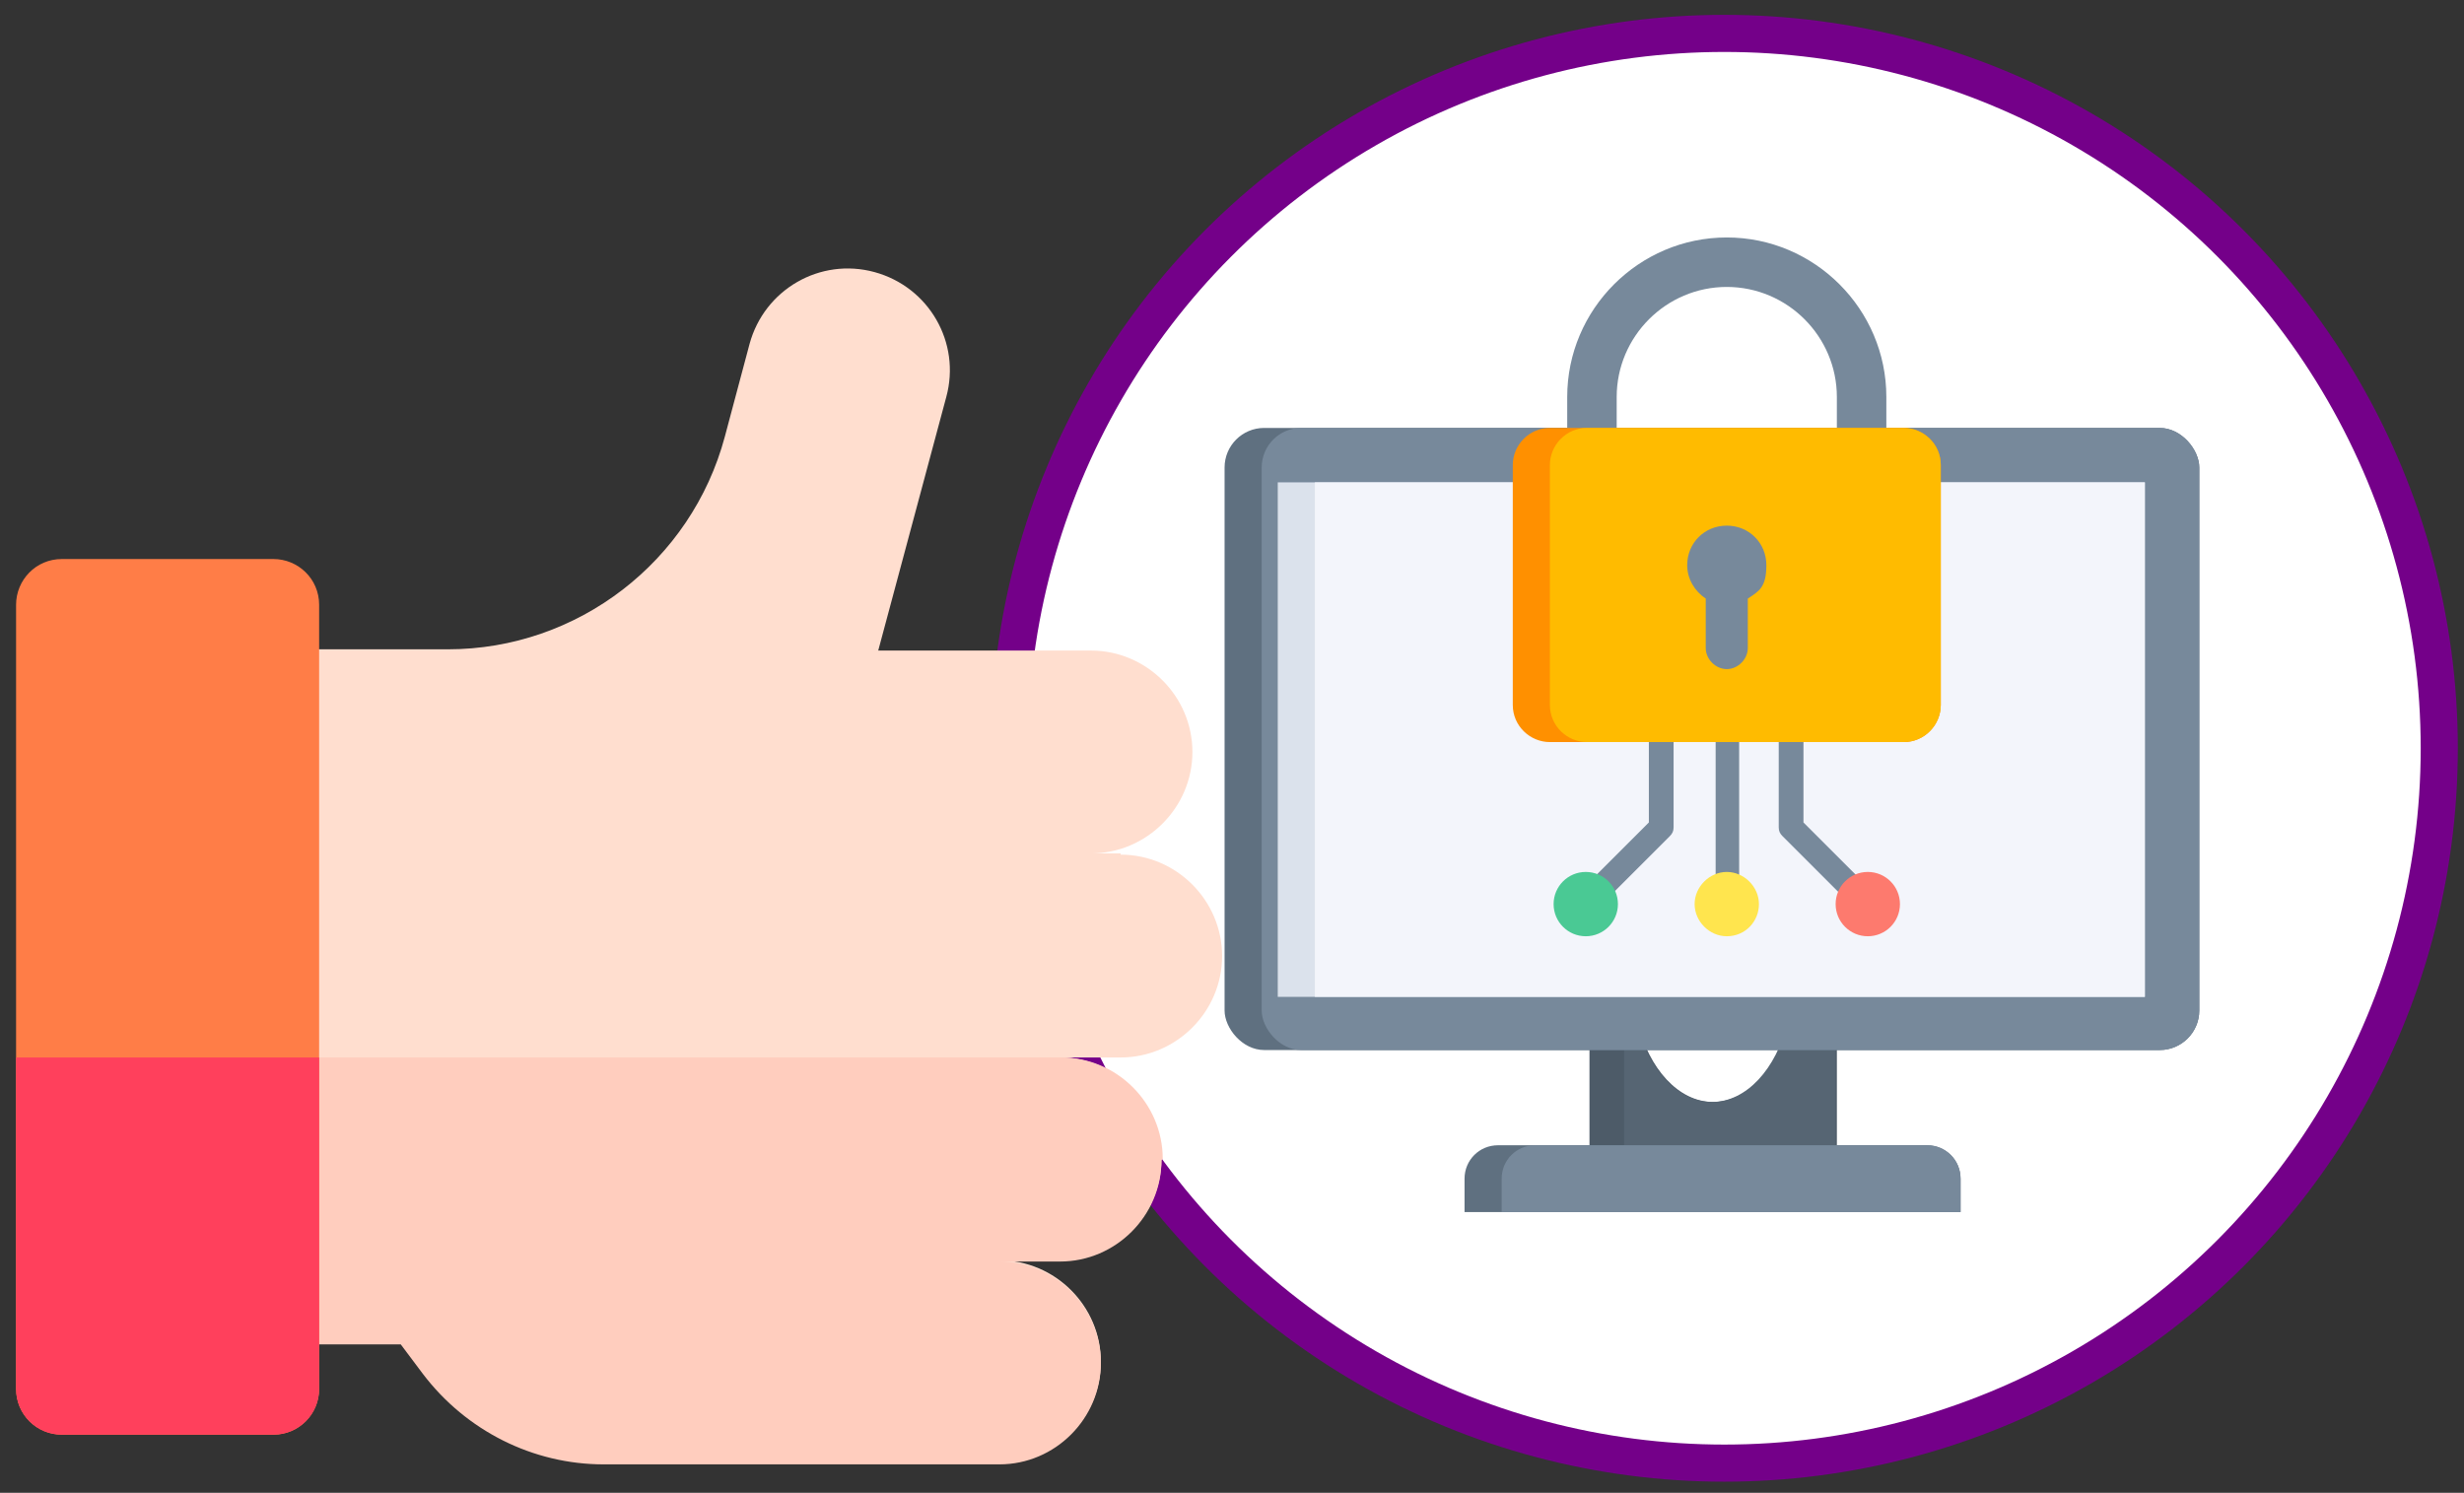 <?xml version="1.0" encoding="UTF-8"?>
<svg xmlns="http://www.w3.org/2000/svg" version="1.1" viewBox="0 0 199.2 120.7">
  <rect x="0" y="0" width="199.2" height="120.7" fill="#333333" stroke="none"/>
  <defs>
    <style>
      .cls-1 {
        fill: #fd7a6e;
      }

      .cls-2 {
        fill: #566573;
      }

      .cls-2, .cls-3, .cls-4, .cls-5, .cls-6 {
        fill-rule: evenodd;
      }

      .cls-3, .cls-7 {
        fill: #5f7080;
      }

      .cls-8 {
        fill: #fff;
        stroke: #740089;
        stroke-miterlimit: 10;
        stroke-width: 3px;
      }

      .cls-9 {
        fill: #fb0;
      }

      .cls-4, .cls-10 {
        fill: #77899b;
      }

      .cls-11 {
        fill: #ff405c;
      }

      .cls-5 {
        fill: #4d5b68;
      }

      .cls-12 {
        fill: #f3f5fb;
      }

      .cls-6 {
        fill: #ffe54e;
      }

      .cls-13 {
        fill: #ffcdbe;
      }

      .cls-14 {
        fill: #dbe2ec;
      }

      .cls-15 {
        fill: #4ac994;
      }

      .cls-16 {
        fill: #ffdecf;
      }

      .cls-17 {
        fill: #ff9000;
      }

      .cls-18 {
        fill: #ff7d47;
      }
    </style>
  </defs>
  <!-- Generator: Adobe Illustrator 28.6.0, SVG Export Plug-In . SVG Version: 1.2.0 Build 709)  -->
  <g>
    <g id="_レイヤー_1" data-name="レイヤー_1">
      <g>
        <circle class="cls-8" cx="139.4" cy="60.5" r="57.8"/>
        <g>
          <path class="cls-16" d="M90.6,69h-2.4c4.5,0,8.2-3.7,8.2-8.2s-3.7-8.2-8.2-8.2h-17.2l5.5-20.5c1.2-4.4-1.4-8.9-5.8-10.1-4.4-1.2-8.9,1.4-10.1,5.8l-2,7.5c-2.7,10.1-11.9,17.2-22.4,17.2h-17.8v56.1h14l1.8,2.4c3.5,4.6,8.9,7.3,14.6,7.3h32c4.5,0,8.2-3.7,8.2-8.2s-3.7-8.2-8.2-8.2h4.9c4.5,0,8.2-3.7,8.2-8.2s-3.7-8.2-8.2-8.2h4.9c4.5,0,8.2-3.7,8.2-8.2s-3.7-8.2-8.2-8.2Z"/>
          <path class="cls-13" d="M94,93.7c0-4.5-3.7-8.2-8.2-8.2H18.4v23.2h14l1.8,2.4c3.5,4.6,8.9,7.3,14.6,7.3h32c4.5,0,8.2-3.7,8.2-8.2s-3.7-8.2-8.2-8.2h4.9c4.5,0,8.2-3.7,8.2-8.2Z"/>
          <g>
            <path class="cls-18" d="M22,116H5c-2,0-3.7-1.6-3.7-3.7v-63.4c0-2,1.6-3.7,3.7-3.7h17.1c2,0,3.7,1.6,3.7,3.7v63.4c0,2-1.6,3.7-3.7,3.7Z"/>
            <path class="cls-11" d="M1.3,85.5v26.8c0,2,1.6,3.7,3.7,3.7h17.1c2,0,3.7-1.6,3.7-3.7v-26.8H1.3Z"/>
          </g>
        </g>
        <g>
          <path class="cls-5" d="M128.4,94.8h20.1v-12.1h-3.9c-.9,3.7-3.3,6.4-6.1,6.4s-5.2-2.7-6.1-6.4h-3.9v12.1h0Z"/>
          <path class="cls-2" d="M131.3,94.8h17.1v-12.1h-3.9c-.9,3.7-3.3,6.4-6.1,6.4s-5.2-2.7-6.1-6.4h-1v12.1h0Z"/>
          <path class="cls-3" d="M118.4,98h40.1v-2.7c0-1.5-1.2-2.7-2.7-2.7h-34.7c-1.5,0-2.7,1.2-2.7,2.7v2.7Z"/>
          <path class="cls-4" d="M121.4,98h37.1v-2.7c0-1.5-1.2-2.7-2.7-2.7h-31.7c-1.5,0-2.7,1.2-2.7,2.7v2.7Z"/>
        </g>
        <rect class="cls-7" x="99" y="34.6" width="78.8" height="50.3" rx="3.2" ry="3.2"/>
        <rect class="cls-10" x="102" y="34.6" width="75.8" height="50.3" rx="3.2" ry="3.2"/>
        <path class="cls-14" d="M103.3,39h70.1v41.6h-70.1v-41.6Z"/>
        <path class="cls-12" d="M106.3,39h67.1v41.6h-67.1v-41.6Z"/>
        <path class="cls-4" d="M152.5,36.3v-4.2c0-7.1-5.8-12.9-12.9-12.9s-12.9,5.8-12.9,12.9v4.2h4v-4.2c0-4.9,4-8.9,8.9-8.9s8.9,4,8.9,8.9v4.2h4Z"/>
        <path class="cls-4" d="M145.8,59v7.5l5.8,5.8-1.4,1.4-6.1-6.1c-.2-.2-.3-.4-.3-.7v-7.9h1.9ZM135.3,59v7.9c0,.3-.1.5-.3.7l-6.1,6.1-1.4-1.4,5.8-5.8v-7.5h1.9ZM140.6,59v14h-1.9v-14h1.9Z"/>
        <circle class="cls-15" cx="128.2" cy="73.1" r="2.6"/>
        <circle class="cls-1" cx="151" cy="73.1" r="2.6"/>
        <path class="cls-6" d="M139.6,75.7c1.5,0,2.6-1.2,2.6-2.6s-1.2-2.6-2.6-2.6-2.6,1.2-2.6,2.6,1.2,2.6,2.6,2.6Z"/>
        <path class="cls-17" d="M125.3,34.6h28.6c1.6,0,3,1.3,3,3v19.4c0,1.6-1.3,3-3,3h-28.6c-1.6,0-3-1.3-3-3v-19.4c0-1.6,1.3-3,3-3h0Z"/>
        <path class="cls-9" d="M128.3,34.6h25.6c1.6,0,3,1.3,3,3v19.4c0,1.6-1.3,3-3,3h-25.6c-1.6,0-3-1.3-3-3v-19.4c0-1.6,1.3-3,3-3h0Z"/>
        <path class="cls-4" d="M139.6,42.5c1.8,0,3.2,1.4,3.2,3.2s-.6,2.1-1.5,2.7v4c0,.9-.8,1.7-1.7,1.7s-1.7-.8-1.7-1.7v-4c-.9-.6-1.5-1.6-1.5-2.7,0-1.8,1.4-3.2,3.2-3.2Z"/>
      </g>
    </g>
  </g>
</svg>